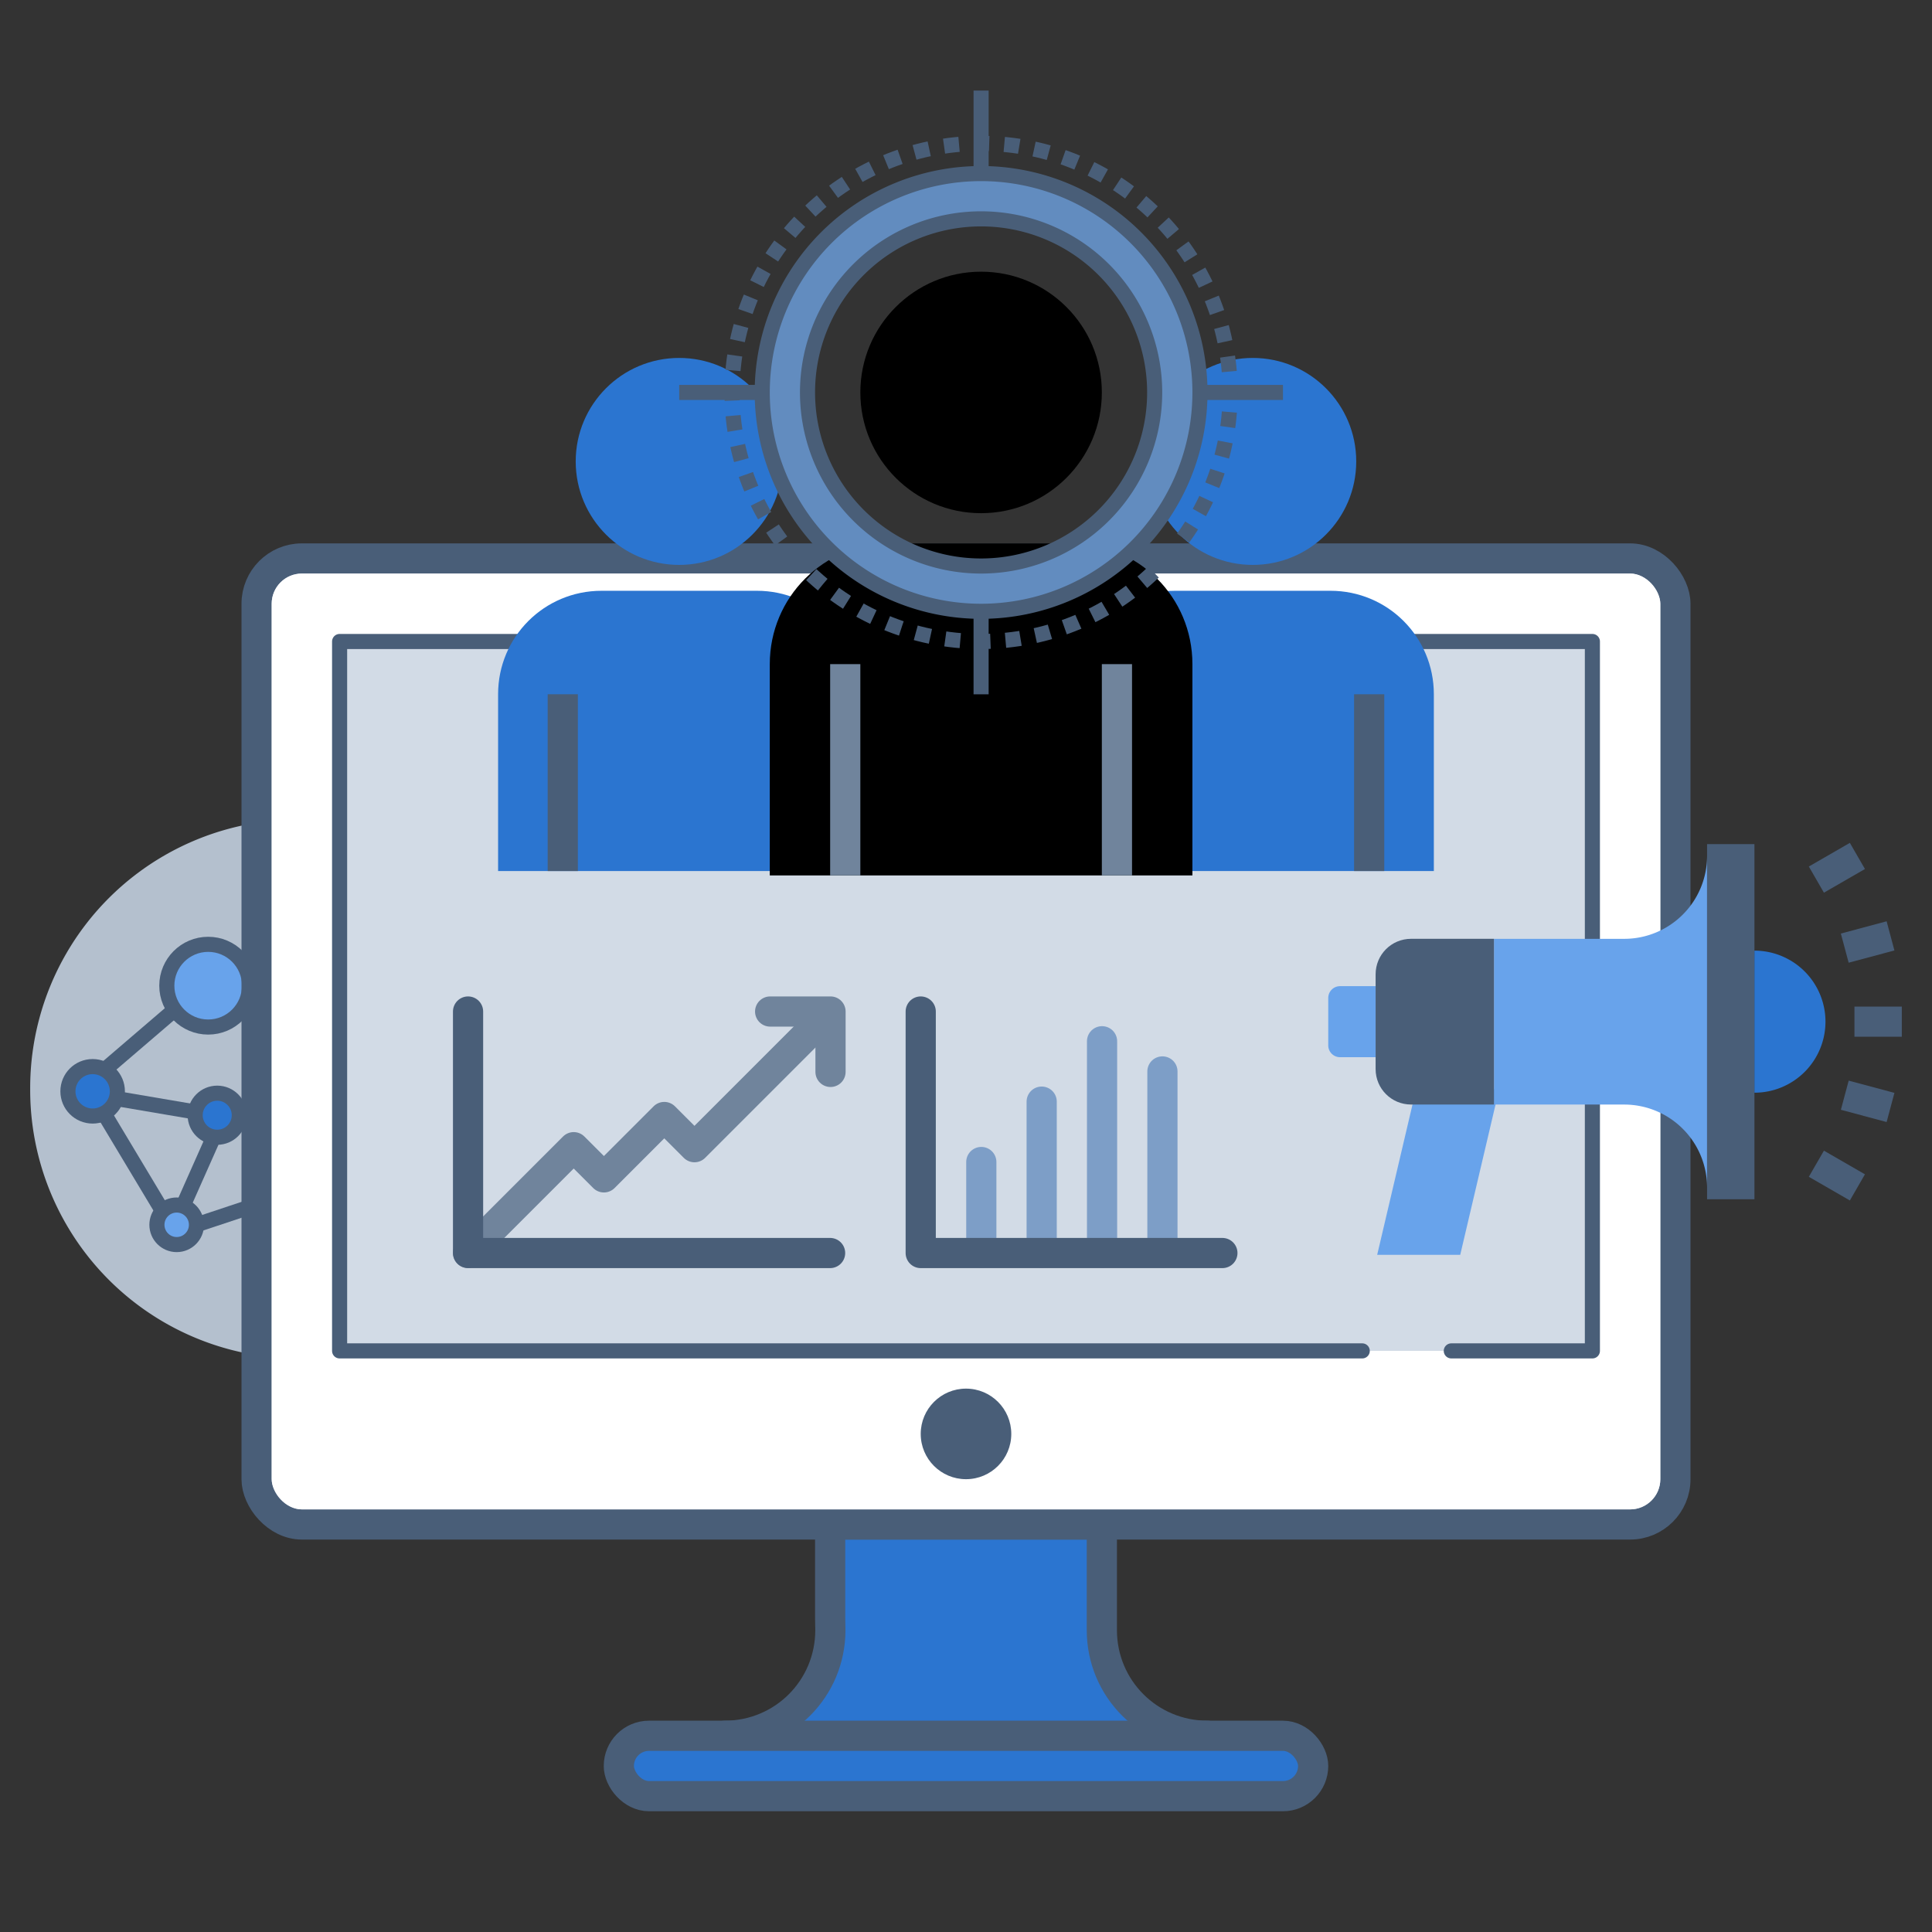 <svg xmlns="http://www.w3.org/2000/svg" viewBox="0 0 64 64" id="Target"><rect x="0" y="0" width="64" height="64" fill="#333333" stroke="none"/><g transform="translate(0 -987.362)" fill="#000000" class="color000000 svgShape"><path fill="#b4c0ce" d="M9.934 1014.51A8.891 8.891 0 0 0 1 1023.436a8.895 8.895 0 0 0 8.934 8.927 8.895 8.895 0 0 0 8.933-8.927 8.891 8.891 0 0 0-8.933-8.924z" class="colorb4cec5 svgShape"></path><circle cx="6.896" cy="1020.014" r="1.37" fill="#68a3eb" stroke="#495e78" stroke-dashoffset="3.2" stroke-miterlimit="2.786" stroke-width=".5" style="isolation:auto;mix-blend-mode:normal" class="coloreb8e68 svgShape colorStroke496078 svgStroke"></circle><circle cx="3.069" cy="1023.513" r=".819" fill="#2b75d0" stroke="#495e78" stroke-dashoffset="3.2" stroke-miterlimit="2.786" stroke-width=".5" style="isolation:auto;mix-blend-mode:normal" class="color7d9ec7 svgShape colorStroke496078 svgStroke"></circle><circle cx="5.853" cy="1027.935" r=".655" fill="#68a3eb" stroke="#495e78" stroke-dashoffset="3.2" stroke-miterlimit="2.786" stroke-width=".5" style="isolation:auto;mix-blend-mode:normal" class="coloreb8e68 svgShape colorStroke496078 svgStroke"></circle><path fill="none" stroke="#495e78" stroke-miterlimit="2.786" stroke-width=".5" d="m3.397 1022.858 2.293-1.966m-.328 6.552-1.965-3.276m.327-.437 2.833.482m-.048 3.722 1.96-.653" class="colorStroke496078 svgStroke"></path><ellipse cx="7.196" cy="1024.305" fill="#2b75d0" stroke="#495e78" stroke-miterlimit="2.786" stroke-width=".5" rx=".731" ry=".73" class="color7d9ec7 svgShape colorStroke496078 svgStroke"></ellipse><path fill="none" stroke="#495e78" stroke-width=".5" d="m6.071 1027.293.972-2.188" class="colorStroke496078 svgStroke"></path><g transform="translate(0 3)" fill="#000000" class="color000000 svgShape"><path fill="#2b75d0" stroke="#495e78" stroke-linecap="round" stroke-linejoin="round" d="M24.007 1041.862c1.94 0 3.5-1.56 3.5-3.5l-.007-.406v-3.094h9v3.5c0 1.94 1.561 3.5 3.5 3.5" class="color7d9ec7 svgShape colorStroke496078 svgStroke"></path><rect width="47" height="32" x="8.5" y="1002.862" fill="#d2dbe6" stroke="#495e78" stroke-linecap="round" stroke-linejoin="round" rx="1.5" ry="1.5" class="colore6dfd2 svgShape colorStroke496078 svgStroke"></rect><rect width="46" height="31" x="9" y="1003.362" fill="#ffffff" rx="1" ry="1" class="colorffffff svgShape"></rect><path fill="#d2dbe6" d="M11.25 1005.612h41.5v23.5h-41.5z" class="colore6dfd2 svgShape"></path><path fill="none" stroke="#495e78" stroke-linecap="round" stroke-linejoin="round" stroke-width=".5" d="M45.126 1029.112H11.25v-23.5h28.617m5.425 0h7.458v23.5h-4.674" class="colorStroke496078 svgStroke"></path><circle cx="32" cy="1031.862" r="1.5" fill="#495e78" class="color496078 svgShape"></circle><rect width="23" height="2" x="20.5" y="1041.862" fill="#2b75d0" stroke="#495e78" stroke-linecap="round" stroke-linejoin="round" rx="1" ry="1" class="color7d9ec7 svgShape colorStroke496078 svgStroke"></rect></g><path fill="#d2dbe6" d="M34.301 1031.112H14.28v-20.505h37.5v20.505H39.676" class="colore6dfd2 svgShape"></path><path fill="#68a3eb" d="M45.569 1022.383h-1.177a.391.391 0 0 1-.392-.393v-1.568c0-.218.175-.392.392-.392h1.177zm10.98-6.667a2.745 2.745 0 0 1-2.745 2.746H49.49v5.49h4.314a2.745 2.745 0 0 1 2.745 2.745v-10.98z" style="isolation:auto;mix-blend-mode:normal" class="coloreb8e68 svgShape"></path><path fill="#495e78" d="M56.549 1015.324h1.569v11.765h-1.569z" style="isolation:auto;mix-blend-mode:normal" class="color496078 svgShape"></path><rect width="2.751" height="5.64" x="287.409" y="1051.842" fill="#68a3eb" rx="0" ry="0" style="isolation:auto;mix-blend-mode:normal" transform="skewX(-13.224)scale(1 .973)" class="coloreb8e68 svgShape"></rect><path fill="#2b75d0" d="M58.118 1018.853a2.353 2.353 0 0 1 2.353 2.353 2.353 2.353 0 0 1-2.353 2.353v-2.353z" style="isolation:auto;mix-blend-mode:normal" class="color7d9ec7 svgShape"></path><path fill="none" stroke="#495e78" d="M61.431 1021.206H63m-1.89-2.436 1.516-.406m-1.515 5.278 1.515.406m-2.456 1.864 1.359.784M60.17 1016.5l1.359-.784" class="colorStroke496078 svgStroke"></path><path fill="#495e78" d="M49.49 1018.461H46.746c-.653 0-1.177.525-1.177 1.177v3.137c0 .652.524 1.176 1.176 1.176h2.745z" style="isolation:auto;mix-blend-mode:normal" class="color496078 svgShape"></path><g transform="translate(15.643 144.48)scale(.857)" fill="#000000" class="color000000 svgShape"><circle cx="8" cy="1001.362" r="4" fill="#2b75d0" class="color7d9ec7 svgShape"></circle><path fill="#2b75d0" d="M5 1006.362h6c2.216 0 4 1.784 4 4v6.834H1v-6.834c0-2.216 1.784-4 4-4z" class="color7d9ec7 svgShape"></path><path fill="#b4c0ce" fill-rule="evenodd" stroke="#495e78" stroke-width="1.167" d="M3.5 1010.362v6.834m9-6.834v6.834" class="colorb4cec5 svgShape colorStroke496078 svgStroke"></path></g><g transform="translate(34.643 144.48)scale(.857)" fill="#000000" class="color000000 svgShape"><circle cx="8" cy="1001.362" r="4" fill="#2b75d0" class="color7d9ec7 svgShape"></circle><path fill="#2b75d0" d="M5 1006.362h6c2.216 0 4 1.784 4 4v6.834H1v-6.834c0-2.216 1.784-4 4-4z" class="color7d9ec7 svgShape"></path><path fill="#b4c0ce" fill-rule="evenodd" stroke="#495e78" stroke-width="1.167" d="M3.5 1010.362v6.834m9-6.834v6.834" class="colorb4cec5 svgShape colorStroke496078 svgStroke"></path></g><g fill="#b4c0ce" transform="translate(.5 -1)" class="colorb4cec5 svgShape"><circle cx="32" cy="1001.362" r="4" fill="#000000" class="color000000 svgShape"></circle><path d="M29 1006.362h6c2.216 0 4 1.784 4 4v7H25v-7c0-2.216 1.784-4 4-4z" fill="#000000" class="color000000 svgShape"></path><path fill-rule="evenodd" stroke="#70849c" d="M27.5 1010.362v7m9-7v7" class="colorStroke70979c svgStroke"></path></g><g stroke="#495e78" stroke-width=".5" transform="translate(.5 -1)" class="colorStroke496078 svgStroke"><path fill="none" d="M32 1011.362v-3.235m-10-6.765h3.235m13.53 0H42m-10-6.765v-3.235"></path><path fill="#628cbf" stroke-linecap="round" stroke-linejoin="round" d="M32 994.112a7.25 7.25 0 0 0-7.25 7.25 7.25 7.25 0 0 0 7.25 7.25 7.25 7.25 0 0 0 7.25-7.25 7.25 7.25 0 0 0-7.25-7.25zm0 1.5a5.75 5.75 0 0 1 5.75 5.75 5.75 5.75 0 0 1-5.75 5.75 5.75 5.75 0 0 1-5.75-5.75 5.75 5.75 0 0 1 5.75-5.75z" class="colora3bf62 svgShape"></path><circle cx="32" cy="1001.362" r="8.25" fill="none" stroke-dasharray=".5 .5" stroke-dashoffset=".35" stroke-linejoin="round"></circle></g><g fill="none" stroke-linecap="round" stroke-linejoin="round"><path stroke="#70849c" d="m15.505 1028.864 3.5-3.5 1 1 2-2 1 1 4-4" class="colorStroke70979c svgStroke"></path><path stroke="#70849c" d="M25.512 1020.87h2v2" class="colorStroke70979c svgStroke"></path><path stroke="#495e78" d="M15.505 1020.87v8h11.993" class="colorStroke496078 svgStroke"></path></g><g fill="none" stroke-linecap="round" stroke-linejoin="round"><path stroke="#7d9ec7" d="M32.507 1025.855v3m2-5v5m2-7v7m2-6v6" class="colorStroke7d9ec7 svgStroke"></path><path stroke="#495e78" d="M30.5 1020.87v8h9.993" class="colorStroke496078 svgStroke"></path></g></g></svg>